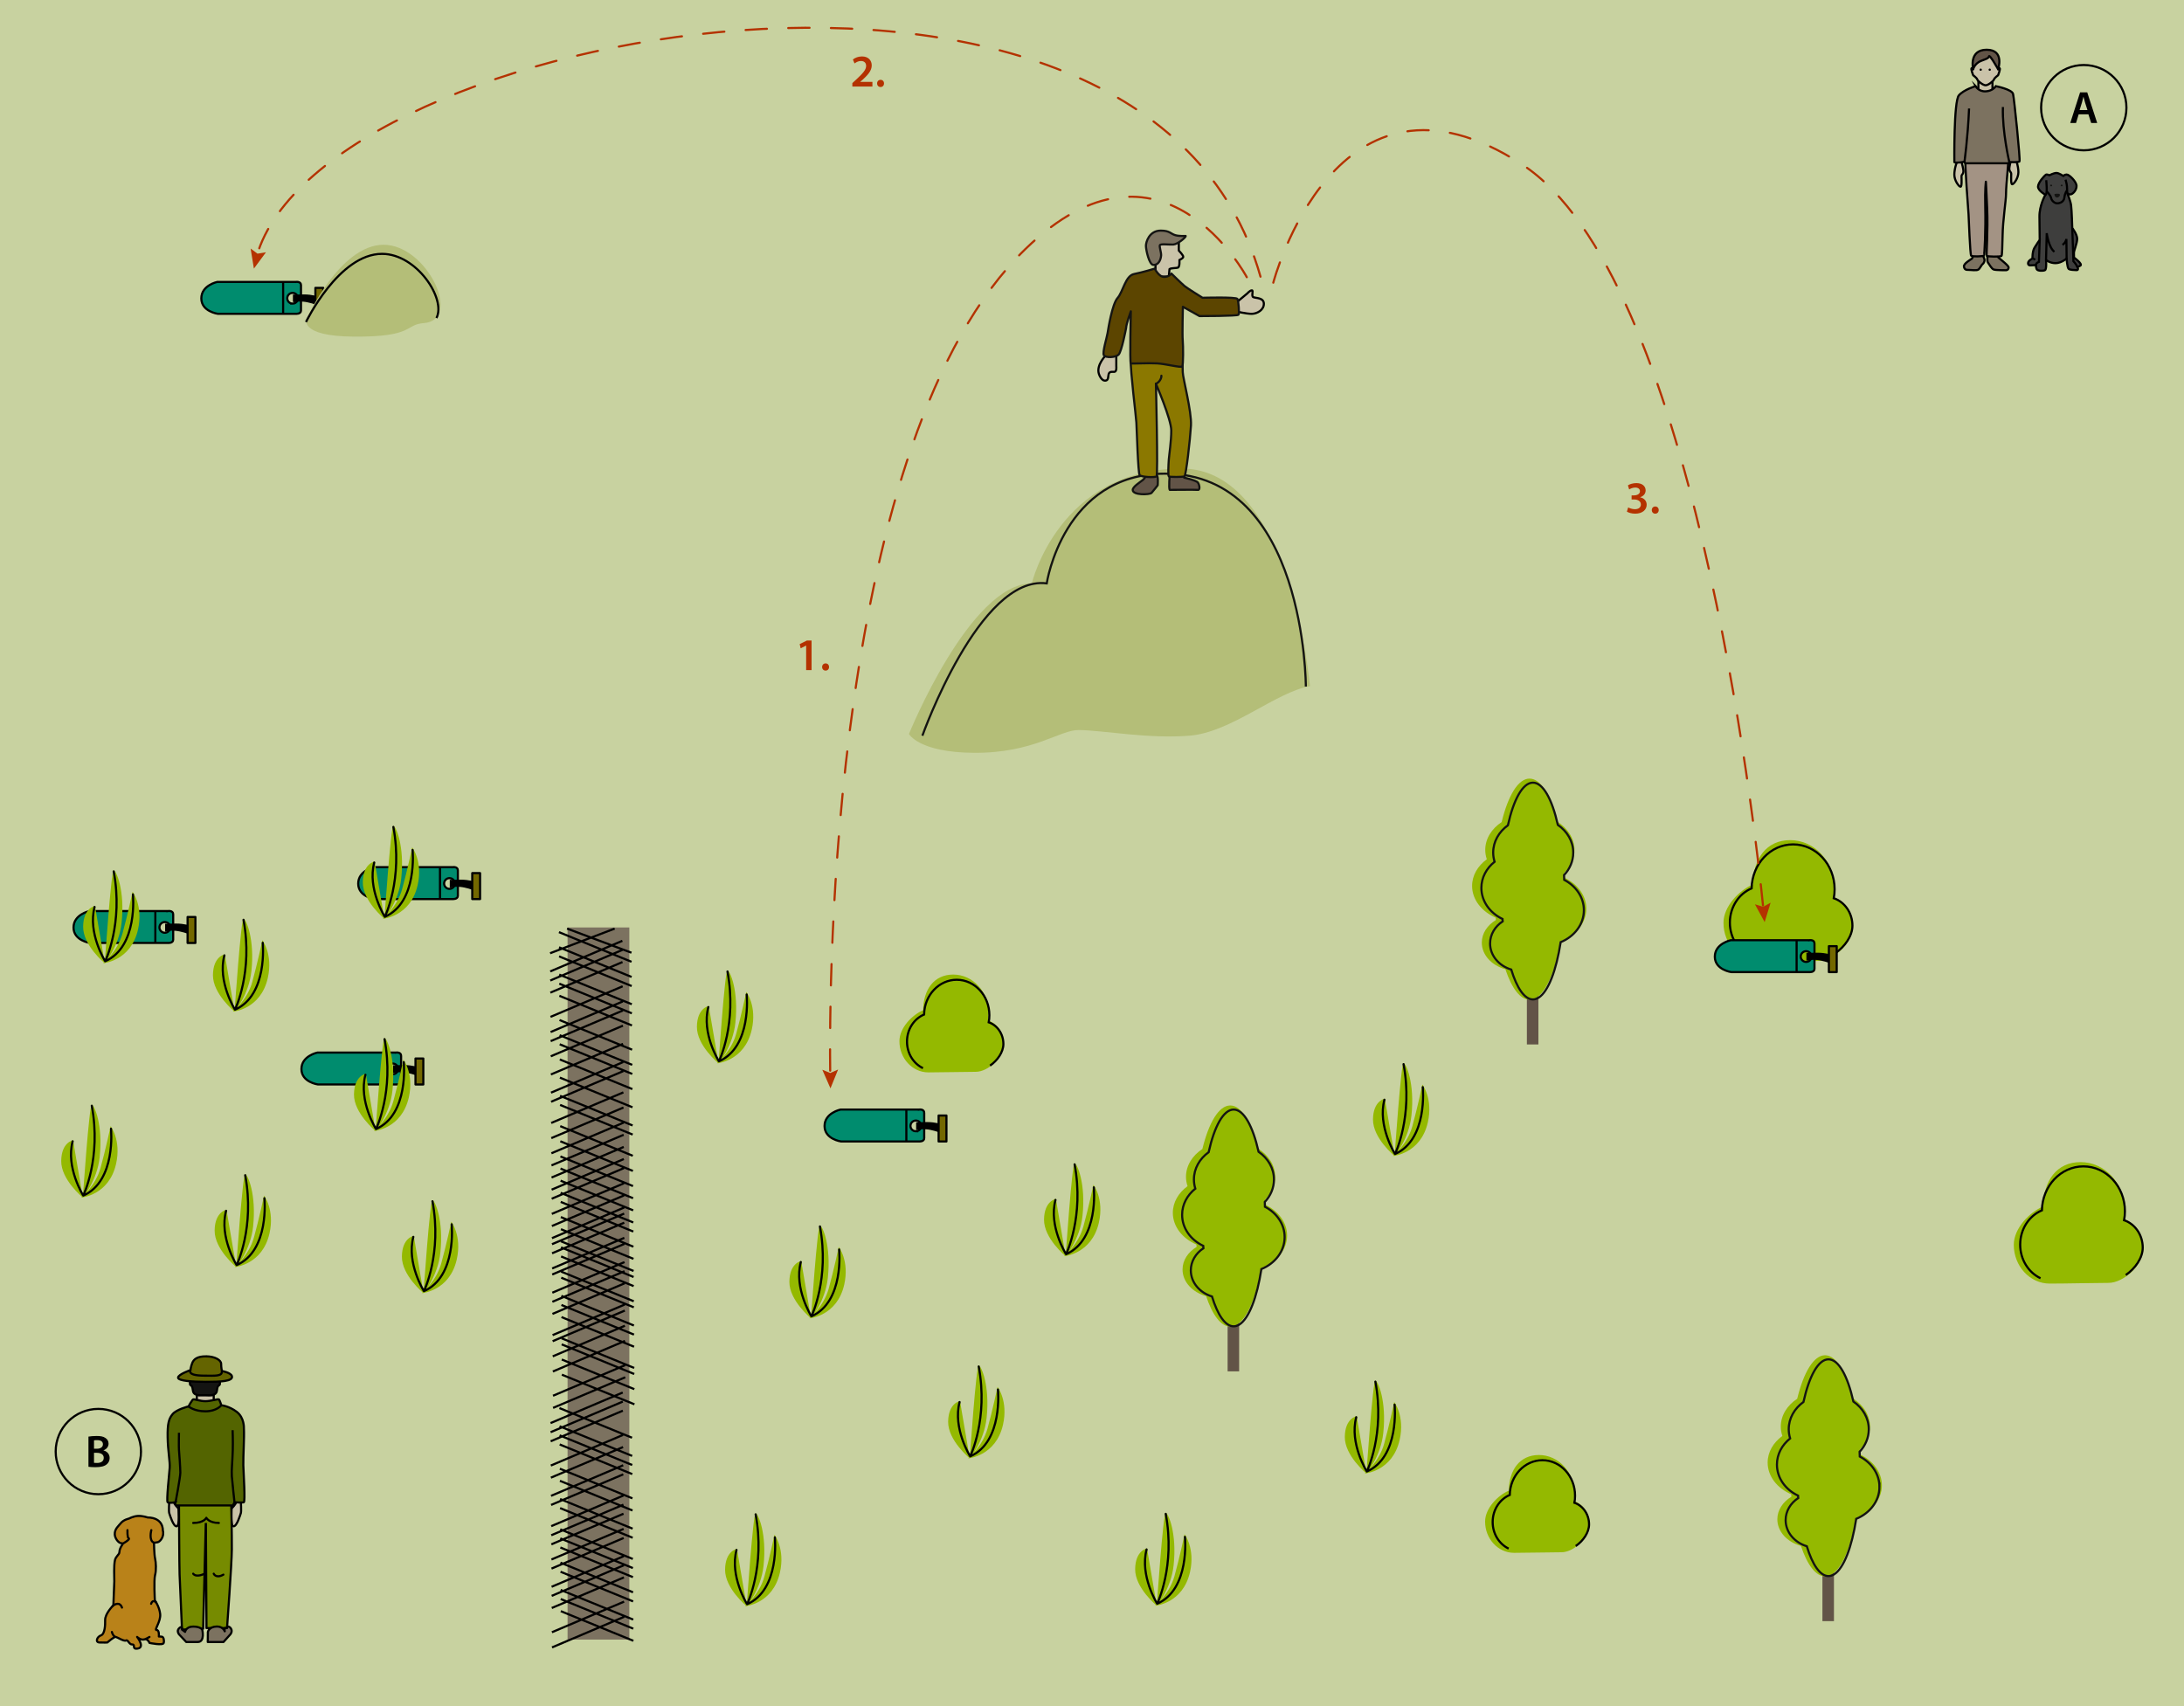 <svg xmlns="http://www.w3.org/2000/svg" width="1024" height="800" viewBox="0 0 1024 800">
  <path fill="#C8D2A0" d="M0 0h1024v800H0z"/>
  <path fill="#B4BE78" d="M426.182 344.155s4.553 8.645 30.33 8.84c28.21.21 40.412-10.837 49.39-10.69 11.817.196 32.076 4.192 51.697 2.673s40.61-20.477 56.61-23.246c0 0-9.16-102.015-60.037-102.015-57.67 0-70.402 53.83-70.402 53.83-29 0-57.588 70.608-57.588 70.608z"/>
  <path fill="none" stroke="#141412" stroke-miterlimit="10" d="M612.265 321.926s0-99.825-65.996-99.825c-47.783 0-55.5 51.447-55.5 51.447-31.498-4.05-58.297 71.432-58.297 71.432"/>
  <path fill="#7C7260" d="M266.115 434.885h28.965V768.81h-28.965z"/>
  <g fill="none" stroke="#000" stroke-miterlimit="10">
    <path d="M258.267 687.197l33.835-14.35M258.453 715.62l33.836-14.35M258.64 744.047l33.835-14.353M258.827 772.47l33.835-14.352M258.78 765.363l33.835-14.35M258.705 753.994l33.836-14.352M258.668 748.31l33.836-14.352M258.584 735.52l33.835-14.352M258.557 731.256l33.834-14.352M258.51 724.148l33.835-14.35M258.482 719.885l33.834-14.352M258.39 705.674l33.834-14.35M258.36 701.41l33.835-14.35M258.303 692.883l33.836-14.352M258.19 675.828l33.837-14.352M258.164 671.563L292 657.213M258.135 667.3l33.837-14.35M296.332 674.155l-34.02-13.905M296.52 702.58l-34.02-13.905M296.707 731.004l-34.02-13.905M296.895 759.428l-34.022-13.907M296.96 769.376l-34.022-13.905M296.923 763.69L262.9 749.787M296.84 750.9l-34.022-13.906M296.81 746.636l-34.02-13.905M296.763 739.53l-34.02-13.904M296.735 735.268l-34.022-13.906M296.64 721.054l-34.02-13.905M296.613 716.79l-34.02-13.903M296.557 708.264l-34.02-13.905M296.445 691.21l-34.02-13.904M296.418 686.947l-34.022-13.906M296.39 682.683l-34.02-13.906"/>
  </g>
  <g fill="none" stroke="#000" stroke-miterlimit="10">
    <path d="M257.977 455.506l33.835-14.352M258.164 483.93L292 469.58M258.35 512.354l33.836-14.352M258.537 540.778l33.836-14.353M258.725 569.2l33.835-14.35M258.91 597.625l33.836-14.352M259.098 626.05l33.835-14.352M259.283 654.474l33.836-14.35M259.322 660.16l33.835-14.352M259.21 643.104l33.835-14.352M259.163 636l33.835-14.354M259.116 628.892l33.835-14.352M259.033 616.102l33.834-14.352M258.994 610.416l33.836-14.35M258.967 606.152l33.836-14.35M258.893 594.783l33.834-14.352M258.846 587.678l33.836-14.353M258.816 583.412l33.836-14.35M258.8 580.57l33.834-14.35M258.762 574.886l33.835-14.35M258.678 562.095l33.834-14.352M258.648 557.833l33.836-14.353M258.613 552.147l33.834-14.35M258.574 546.462l33.835-14.353M258.49 533.673l33.835-14.353M258.443 526.565l33.836-14.35M258.38 516.617l33.833-14.352M258.295 503.827l33.834-14.352M258.238 495.3l33.834-14.354M258.19 488.192l33.836-14.35M258.116 476.823l33.836-14.35M258.042 465.453l33.835-14.352M258.004 459.77l33.836-14.353M257.92 446.98l30.272-11.556M296.232 470.888L262.21 456.98M296.418 499.312l-34.022-13.906M296.604 527.735l-34.02-13.906M296.79 556.16l-34.02-13.906M296.978 584.585l-34.02-13.907M297.164 613.007l-34.02-13.904M297.35 641.433l-34.02-13.908M297.463 658.486l-34.02-13.905M297.418 651.38l-34.022-13.904M297.37 644.275l-34.02-13.906M297.286 631.483l-34.02-13.906M297.25 625.8l-34.022-13.908M297.22 621.534L263.2 607.63M297.145 610.166l-34.02-13.906M297.1 603.06l-34.02-13.907M297.07 598.795l-34.02-13.904M297.052 595.953l-34.02-13.907M297.015 590.27l-34.02-13.908M296.93 577.477l-34.02-13.905M296.903 573.215l-34.02-13.907M296.865 567.53l-34.02-13.907M296.828 561.844l-34.02-13.906M296.744 549.054l-34.02-13.906M296.697 541.948l-34.02-13.907M296.633 532l-34.022-13.906M296.547 519.21l-34.02-13.906M296.492 510.683l-34.02-13.908M296.445 503.576l-34.02-13.906M296.37 492.206L262.35 478.3M296.295 480.835l-34.02-13.904M296.26 475.15l-34.022-13.904M296.175 462.36l-34.02-13.906M296.146 458.096l-34.02-13.906M296.1 450.99l-34.022-13.905M296.072 446.728l-30.187-11.304"/>
  </g>
  <path fill="#94B900" d="M463.208 478.46c.217-1.158.332-2.355.332-3.58 0-9.89-7.425-17.906-16.586-17.906-9.05 0-13.974 7.02-14.153 16.745-5.073 2.124-11.094 8.235-11.094 14.464 0 8.096 6.08 14.66 13.578 14.66 6.03 0 17.323-.267 22.194-.267 5.868 0 13.18-6.838 13.18-13.172 0-5.14-3.134-9.49-7.45-10.946z"/>
  <path fill="none" stroke="#000" stroke-miterlimit="10" d="M464.204 499.66c3.444-2.354 6.25-6.34 6.25-10.13 0-4.772-2.894-8.813-6.88-10.165.202-1.074.308-2.185.308-3.322 0-9.184-6.856-16.628-15.314-16.628-8.356 0-15.136 7.27-15.3 16.296-4.685 1.974-8.01 6.9-8.01 12.686 0 5.567 3.078 10.355 7.49 12.464"/>
  <path fill="#94B900" d="M737.812 703.74c.217-1.157.332-2.354.332-3.578 0-9.89-7.425-17.907-16.586-17.907-9.05 0-13.974 7.02-14.153 16.745-5.073 2.125-11.094 8.236-11.094 14.465 0 8.096 6.08 14.66 13.578 14.66 6.03 0 17.323-.267 22.194-.267 5.867 0 13.18-6.838 13.18-13.172 0-5.14-3.134-9.49-7.45-10.946z"/>
  <path fill="none" stroke="#000" stroke-miterlimit="10" d="M738.808 724.94c3.444-2.353 6.25-6.34 6.25-10.13 0-4.77-2.894-8.812-6.88-10.164.202-1.074.308-2.185.308-3.322 0-9.184-6.856-16.628-15.314-16.628-8.356 0-15.136 7.27-15.3 16.296-4.686 1.973-8.012 6.9-8.012 12.685 0 5.567 3.078 10.355 7.49 12.464"/>
  <path fill="#94B900" d="M859.556 420.62c.27-1.44.412-2.923.412-4.444 0-12.28-9.21-22.238-20.573-22.238-11.224 0-17.332 8.72-17.554 20.794-6.292 2.64-13.76 10.23-13.76 17.963 0 10.053 7.54 18.203 16.84 18.203 7.48 0 21.487-.33 27.528-.33 7.277 0 16.347-8.49 16.347-16.355 0-6.383-3.886-11.785-9.24-13.594z"/>
  <path fill="none" stroke="#000" stroke-miterlimit="10" d="M860.592 446.87c4.378-2.98 7.944-8.022 7.944-12.82 0-6.04-3.678-11.15-8.744-12.864.255-1.357.39-2.764.39-4.203 0-11.623-8.716-21.044-19.468-21.044-10.622 0-19.24 9.198-19.45 20.624-5.955 2.496-10.185 8.732-10.185 16.053 0 7.047 3.913 13.105 9.52 15.773"/>
  <g>
    <path fill="#94B900" d="M995.67 571.597c.27-1.438.413-2.922.413-4.443 0-12.28-9.21-22.237-20.573-22.237-11.224 0-17.332 8.72-17.554 20.794-6.293 2.64-13.762 10.23-13.762 17.964 0 10.053 7.54 18.203 16.842 18.203 7.48 0 21.486-.33 27.527-.33 7.277 0 16.347-8.49 16.347-16.355 0-6.384-3.886-11.787-9.24-13.595z"/>
    <path fill="none" stroke="#000" stroke-miterlimit="10" d="M996.707 597.85c4.378-2.98 7.944-8.024 7.944-12.82 0-6.042-3.677-11.153-8.743-12.866.255-1.357.39-2.764.39-4.203 0-11.622-8.716-21.043-19.468-21.043-10.623 0-19.242 9.198-19.45 20.624-5.956 2.497-10.186 8.733-10.186 16.054 0 7.047 3.914 13.105 9.522 15.773"/>
  </g>
  <g stroke="#000" stroke-miterlimit="10">
    <path fill="#008C6E" d="M212.226 406.61h-36.79s-7.49 1.54-7.49 7.725c0 6.2 7.744 7.234 7.744 7.234h36.536s2.448.2 2.448-1.558v-11.86c0-1.93-2.448-1.54-2.448-1.54zm-1.48 10.183c-1.387 0-2.518-1.13-2.518-2.517 0-1.385 1.13-2.514 2.517-2.514 1.384 0 2.514 1.13 2.514 2.514 0 1.388-1.13 2.517-2.515 2.517z"/>
    <path fill="none" d="M206.297 421.57v-14.96"/>
    <path d="M211.387 415.64v-2.59s2.66-.06 4.593-.073c3.85-.03 7.28 1.1 7.28 1.1l-1.44 2.717s-3.354-1.187-6.037-1.424c-2.676-.22-4.396.27-4.396.27z"/>
    <path fill="#736800" d="M221.422 409.4h3.674v12.175h-3.674z" stroke-linejoin="round"/>
    <path fill="#008C6E" d="M185.612 493.55h-36.79s-7.49 1.54-7.49 7.724c0 6.2 7.744 7.234 7.744 7.234h36.536s2.448.2 2.448-1.557v-11.86c0-1.93-2.448-1.54-2.448-1.54zm-1.48 10.18c-1.387 0-2.518-1.128-2.518-2.516 0-1.385 1.13-2.514 2.517-2.514 1.385 0 2.515 1.13 2.515 2.514 0 1.39-1.13 2.517-2.514 2.517z"/>
    <path fill="none" d="M179.683 508.508V493.55"/>
    <path d="M184.773 502.578v-2.59s2.66-.06 4.593-.073c3.85-.03 7.28 1.1 7.28 1.1l-1.44 2.717s-3.354-1.187-6.037-1.424c-2.677-.22-4.397.27-4.397.27z"/>
    <path fill="#736800" d="M194.808 496.338h3.674v12.176h-3.674z" stroke-linejoin="round"/>
    <g>
      <path fill="#008C6E" d="M78.755 427.193h-36.79s-7.49 1.54-7.49 7.724c0 6.2 7.744 7.234 7.744 7.234h36.535s2.448.2 2.448-1.556v-11.86c0-1.93-2.448-1.54-2.448-1.54zm-1.48 10.182c-1.387 0-2.518-1.13-2.518-2.517 0-1.385 1.13-2.514 2.517-2.514 1.384 0 2.514 1.13 2.514 2.514 0 1.388-1.13 2.517-2.514 2.517z"/>
      <path fill="none" d="M72.827 442.15v-14.957"/>
      <path d="M77.917 436.222v-2.59s2.66-.06 4.593-.073c3.85-.03 7.28 1.1 7.28 1.1l-1.44 2.716s-3.354-1.187-6.037-1.424c-2.676-.22-4.396.27-4.396.27z"/>
      <path fill="#736800" d="M87.952 429.98h3.674v12.177h-3.674z" stroke-linejoin="round"/>
    </g>
    <g>
      <path fill="#008C6E" d="M848.3 440.863h-36.792s-7.488 1.54-7.488 7.724c0 6.2 7.743 7.234 7.743 7.234H848.3s2.446.2 2.446-1.556v-11.86c0-1.93-2.447-1.54-2.447-1.54zm-1.483 10.182c-1.386 0-2.517-1.13-2.517-2.517 0-1.385 1.13-2.514 2.517-2.514 1.384 0 2.515 1.13 2.515 2.514 0 1.388-1.13 2.517-2.515 2.517z"/>
      <path fill="none" d="M842.37 455.82v-14.957"/>
      <path d="M847.46 449.892v-2.59s2.66-.06 4.593-.073c3.85-.03 7.28 1.1 7.28 1.1l-1.442 2.716s-3.352-1.187-6.034-1.424c-2.676-.22-4.396.27-4.396.27z"/>
      <path fill="#736800" d="M857.494 443.65h3.674v12.177h-3.674z" stroke-linejoin="round"/>
    </g>
    <g>
      <path fill="#008C6E" d="M138.677 132.19h-36.79s-7.49 1.54-7.49 7.723c0 6.2 7.744 7.234 7.744 7.234h36.537s2.447.2 2.447-1.557v-11.86c0-1.93-2.447-1.54-2.447-1.54zm-1.48 10.18c-1.387 0-2.518-1.128-2.518-2.516 0-1.385 1.13-2.514 2.516-2.514 1.384 0 2.515 1.13 2.515 2.514 0 1.388-1.13 2.517-2.514 2.517z"/>
      <path fill="none" d="M132.748 147.147V132.19"/>
      <path d="M137.838 141.217v-2.59s2.66-.06 4.593-.073c3.85-.03 7.28 1.1 7.28 1.1l-1.44 2.717s-3.354-1.186-6.036-1.423c-2.676-.22-4.396.27-4.396.27z"/>
      <path fill="#736800" d="M147.873 134.977h3.674v12.176h-3.674z" stroke-linejoin="round"/>
    </g>
    <g>
      <path fill="#008C6E" d="M430.883 520.277h-36.79s-7.49 1.54-7.49 7.724c0 6.202 7.744 7.235 7.744 7.235h36.536s2.447.2 2.447-1.557v-11.86c0-1.93-2.447-1.54-2.447-1.54zm-1.48 10.182c-1.387 0-2.518-1.13-2.518-2.518 0-1.385 1.13-2.514 2.517-2.514 1.384 0 2.515 1.13 2.515 2.514 0 1.388-1.13 2.517-2.515 2.517z"/>
      <path fill="none" d="M424.954 535.235v-14.958"/>
      <path d="M430.044 529.306v-2.59s2.66-.06 4.593-.073c3.85-.03 7.28 1.1 7.28 1.1l-1.442 2.717s-3.353-1.187-6.035-1.424c-2.676-.22-4.396.27-4.396.27z"/>
      <path fill="#736800" d="M440.08 523.065h3.673v12.176h-3.674z" stroke-linejoin="round"/>
    </g>
  </g>
  <g>
    <g stroke="#000" stroke-miterlimit="10" stroke-linecap="round" stroke-linejoin="round">
      <g fill="#B98219">
        <path d="M55.97 727.857c-.047 1.186-1.656 1.807-2.08 3.742-.574 2.643-.293 7.825-.293 9.92l-.442 11.208s-3.94 3.852-3.854 6.952c.058 2.106-.085 6.53-1.958 7.153-1.87.627-2.807 3.223-.728 3.326 2.08.104 3.743 0 3.743 0s3.118-2.805 3.95-2.598c.83.206 3.845 2.185 4.78 1.66.936-.518 1.455 1.98 2.91 1.874 1.457-.104.104 1.976 1.77 1.976 4.884 0 .52-5.51.52-5.51s1.662 1.66 3.323 1.143c1.663-.517 2.495 1.665 2.495 1.665s6.34 1.35 6.656 0c.308-1.352-.106-2.81-.833-2.91-.727-.104-1.453-.104-1.453-.104s.308-3.118-1.042-3.015 2.08-4.052 1.663-7.59c-.418-3.53-2.495-6.34-2.495-6.34s-.518-9.562.104-11.85c.623-2.286.414-6.026 0-7.793-.416-1.77-.513-7.38-.513-7.38s.717-.036 1.756-.242c1.037-.207 3.226-2.564 2.395-5.578 0 0 .42-5.928-7.17-6.032 0 0-2.294-.813-4.478-.708-2.182.104-4.255 1.248-4.255 1.248s-2.573.48-3.976 2.332c-.795 1.048-2.764 2.477-2.657 5.064.07 1.807 1.68 4.128 3.2 4.16 1.524.03-.93 1.42-1.033 4.227zM52.46 765.243s.428 1.843 1.666 2.317M70.09 767.56s-2.148 1.356-3.04 1.245"/>
        <path d="M57.2 753.807s-.507-1.77-1.96-1.77c-1.452 0-2.457 1.08-2.457 1.08M70.85 752.035s.66-2.42 2.416-.575"/>
      </g>
      <path fill="none" d="M59.757 717.49s-.11 3.512.515 3.75c1.172.447-2.772 2.632-2.772 2.632M70.952 717.49s-1.33 4.87 1.24 5.898"/>
    </g>
    <g stroke="#000" stroke-miterlimit="10">
      <path fill="#CAC3A9" d="M79.347 704.146s-.292 4.47 0 5.365 1.966 6.482 3.506 6.163c1.54-.318.797-8.394.797-8.394s-2.158-2.072-2.062-2.976-2.24-.158-2.24-.158zM112.922 704.146s.292 4.47 0 5.365-1.966 6.482-3.507 6.163c-1.54-.318-.797-8.394-.797-8.394s2.158-2.072 2.062-2.976c-.096-.902 2.242-.158 2.242-.158z" stroke-linecap="round" stroke-linejoin="round"/>
      <g fill="#768B00" stroke-linecap="round" stroke-linejoin="round">
        <path d="M83.916 705.05s.143 30.74.284 33.292c.142 2.55 1.134 25.782 1.134 25.782l9.916-.425 1.275-51.426.283 51.142h9.633s2.212-29.888 2.26-36.904c.05-7.016-.274-21.18-.274-21.18H96.172c-2.198 0-12.256-.283-12.256-.283z"/>
        <path d="M90.575 714.116c5.1 0 6.16-2.41 6.16-2.41s1.206 2.41 5.88 2.41M90.575 737.916c1.56 1.983 5.314 0 5.314 0M100.208 737.916s1.013 2.425 4.532.44"/>
      </g>
      <g fill="#7C7260" stroke-linecap="round" stroke-linejoin="round">
        <path d="M90.575 762.707c3.382 0 4.25 1.417 4.25 1.417s1.417 5.808-2.125 5.808h-5.384l-3.4-3.61s-1.23-1.536 0-2.765 1.382-.28 1.382-.28l.036.848 1.45 1.062s.41-2.48 3.79-2.48zM97.41 769.932h7.385l3.24-3.61s1.062-1.24.318-2.57c-.743-1.327-1.86-1.044-1.86-1.044l-.052.71h-1.06s-.16.76 0 1.504c.158.744-.32-2.353-3.88-2.238-3.56.113-4.037 2.558-4.037 2.558l-.053 4.69z"/>
      </g>
      <path fill="#CAC3A9" d="M92.275 654.19h7.934v3.897h-7.935z" stroke-linecap="round" stroke-linejoin="round"/>
      <path fill="#536400" d="M90.575 656.174c-.496.213-2.196 3.294-2.196 3.294s-5.596 1.382-7.44 3.612c-1.774 2.15-2.442 4.356-2.337 10.838.106 6.48 1.17 11.475.957 14.344-.213 2.87-1.604 15.584-.96 16.15.64.566 3.722 0 3.722 0s-.53 1.487.53 1.487h26.352l.743-1.488s3.578.283 4.356 0c.78-.283-.106-13.28-.212-17.32-.105-4.036.52-13.174.26-17.424 0 0 .272-4.888-3.34-7.65-3.613-2.762-7.226-3.08-7.226-3.08s-.78-2.48-1.17-2.764c-.387-.283-3.826.85-6.305.85-2.477 0-5.238-1.062-5.735-.85z"/>
      <path fill="none" d="M109.062 670.624s.205 5.063.072 9.562c-.166 5.606-.642 9.22-.43 12.055.213 2.834 1.242 12.172 1.242 12.172M88.378 659.468s2.62 2.303 7.932 2.303c5.314 0 7.475-2.833 7.475-2.833M83.916 671.828s-.14 6.658 0 8.076c.143 1.416.635 8.488.635 10.613s-2.228 13.895-2.228 13.895"/>
      <path fill="#141412" d="M103.318 646.328l-.205 1.77c-.07.78.205 1.134-.497 1.56-.43.26-.646.398-.92 2.478-.354 2.69-4.18 2.055-5.614 2.055l-2.746.036c-1.36-.11-2.67-.568-2.87-2.09-.272-2.08-.49-2.22-.92-2.48-.7-.424-.425-.778-.496-1.557l-.204-1.772h14.472z" stroke-linecap="round" stroke-linejoin="round"/>
      <g>
        <path fill="#646400" d="M96.596 635.986c4.107 0 7.082 1.77 7.082 3.47 0 1.7.355 3.4.355 3.4s4.097.74 4.675 2.34c.92 2.548-5.548 2.76-12.136 2.76-6.587 0-13.082-.494-13.082-1.98 0-1.49 5.81-3.544 5.81-3.544s.142-1.558.85-3.328c.71-1.772 2.338-3.118 6.446-3.118z"/>
        <path fill="none" d="M89.146 642.488c-.484 1.998 2.42 2.565 6.953 2.565 4.534 0 8.263.417 7.934-2.196"/>
      </g>
    </g>
    <path fill="#C8D2A0" stroke="#000" stroke-miterlimit="10" d="M66.106 680.636c0 11.04-8.96 20-20 20s-20-8.96-20-20 8.96-20 20-20 20 8.96 20 20z" stroke-linecap="round"/>
    <path d="M41.476 673.638c.832-.17 2.347-.3 3.818-.3 1.94 0 3.136.235 4.117.918.897.533 1.494 1.473 1.494 2.688 0 1.322-.832 2.538-2.39 3.114v.043c1.515.385 2.9 1.58 2.9 3.563 0 1.28-.554 2.283-1.386 2.966-1.023.895-2.71 1.343-5.333 1.343-1.45 0-2.56-.106-3.22-.192V673.64zm2.602 5.674h1.344c1.813 0 2.837-.853 2.837-2.07 0-1.343-1.024-1.96-2.69-1.96-.767 0-1.215.042-1.492.105v3.925zm0 6.613c.34.043.79.063 1.387.063 1.685 0 3.178-.64 3.178-2.41 0-1.664-1.45-2.347-3.264-2.347h-1.302v4.695z"/>
  </g>
  <g>
    <path fill="#C8D2A0" stroke="#000" stroke-miterlimit="10" d="M997.008 50.485c0 11.04-8.96 20-20 20s-20-8.96-20-20 8.96-20 20-20 20 8.96 20 20z" stroke-linecap="round"/>
    <path d="M974.617 53.6l-1.237 4.073h-2.71l4.608-14.378h3.35l4.67 14.378h-2.814l-1.302-4.074h-4.565zm4.117-1.986l-1.13-3.54c-.278-.875-.513-1.856-.727-2.69h-.042c-.214.833-.427 1.836-.683 2.69l-1.11 3.54h3.692z"/>
    <path fill="#CAC3A9" stroke="#000" stroke-miterlimit="10" d="M927.604 37.433h6.595v6.563h-6.596z" stroke-linecap="round" stroke-linejoin="round"/>
    <path fill="#7C7260" stroke="#000" stroke-miterlimit="10" d="M924.928 118.363s.256 2.445-.38 2.92c-.637.48-3.938 2.318-3.714 3.717.223 1.396.96 1.586 2.064 1.555 1.107-.03 3.87.445 4.697-.158.826-.604 1.43-2.16 1.905-2.477.475-.318.984-1.207.984-1.97s-1.748-4.284-1.748-4.284l-3.808.697zM934.753 126.364c.952.38 5.874.34 5.874.34s1.142-.118 1.142-1.293-5.432-4.76-5.586-5.65c-.162-.89-.097-1.428-.097-1.428h-4.033s-.603 3.842 0 4.73c.604.89 1.745 2.92 2.7 3.302z" stroke-linecap="round" stroke-linejoin="round"/>
    <path fill="#CAC3A9" stroke="#000" stroke-miterlimit="10" d="M918.605 74.64c.95-.062 1.535 2.952 1.844 4.477.536 2.667-.765 2.444-.765 3.555 0 1.11.254 4.923-.477 4.89-.73-.032-2.857-2.794-2.89-5.62s1.336-7.24 2.287-7.302zM944.07 73.48c-.954-.063-1.533 2.952-1.844 4.477-.54 2.667.762 2.445.762 3.557 0 1.11-.252 4.92.48 4.888.726-.03 2.853-2.792 2.888-5.618.03-2.827-1.335-7.24-2.286-7.304z" stroke-linecap="round" stroke-linejoin="round"/>
    <path fill="#A39384" stroke="#000" stroke-miterlimit="10" d="M921.525 73.79c-.395 3.08 1.34 24.673 1.453 26.693.11 2.02.725 18.838 1.23 19.402s5.53.342 5.992 0c.256-.19.87-12.232.61-22.89-.208-8.513.3-11.785.3-11.785s.24 3.822.606 12.486c.448 10.61-.462 22.118-.226 22.3.44.33 6.403.516 6.955 0 .234-.217.428-4.43.504-9.643.107-7.13 1.58-16.13 1.6-19.34.04-5.555 1.403-15.57 1.05-17.336-.35-1.765-11.685-.337-13.423-.337-1.738 0-6.257-2.63-6.652.45z" stroke-linecap="round" stroke-linejoin="round"/>
    <path fill="#7C7260" stroke="#000" stroke-miterlimit="10" d="M926.3 40.403s1.323 2.59 4.706 2.433c3.383-.158 4.76-2.433 4.76-2.433s7.56 1.48 8.09 3.647c.527 2.17 3.488 31.196 3.014 31.673-.477.476-4.772.265-4.772.265v.58h-20.631l-.405-.687s-4.354.74-4.74.16c0 0-.325-28.605 2.128-31.354 2.455-2.75 7.85-4.283 7.85-4.283z"/>
    <path fill="none" stroke="#000" stroke-miterlimit="10" d="M939.096 50.184c-.37 11.634 3 25.804 3 25.804M923.23 50.87c-.633 14.226-2.17 25.012-2.17 25.012"/>
    <path fill="#CAC3A9" stroke="#000" stroke-miterlimit="10" d="M925.135 31.52v.952s-.32-.793-.738-.477c-.424.317.738 3.278.738 3.278s1.746 1.27 1.957 2.012c.213.74 2.695 2.694 3.86 2.694h.08c1.163 0 3.65-1.957 3.86-2.695.208-.742 1.953-2.012 1.953-2.012s1.168-2.96.744-3.278c-.425-.316-.745.477-.745.477v-.95s-.436-6.858-4.857-6.497c-4.42.363-6.853 6.496-6.853 6.496z" stroke-linecap="round" stroke-linejoin="round"/>
    <circle cx="928.689" cy="32.68" r=".529"/>
    <circle cx="932.913" cy="32.68" r=".528"/>
    <path fill="#625447" stroke="#000" stroke-miterlimit="10" d="M925.135 32.472s.48-1.932 2.48-3.28c1.577-1.067 4.765-1.54 4.913-2.685.19-1.485 4.318 5.965 4.318 5.965s3.21-9.144-5.38-9.142c-8.522.004-6.33 9.142-6.33 9.142z" stroke-linecap="round" stroke-linejoin="round"/>
    <g>
      <path fill="#3E3E3D" stroke="#000" stroke-miterlimit="10" d="M960.887 82.192s1.94-1.03 3.21-1.09 3.333 1.453 3.333 1.453.363-.668 1.516-.728c1.15-.06 4.544 3.212 4.665 5.27.123 2.062-1.877 4.122-2.968 4.062s-1.394-.667-1.394-.667 1.516 3.574 1.817 5.816c.304 2.24.546 10.603.546 10.603s2.304 2.97 2.304 5.09c0 2.12-1.575 5.514-1.516 6.666.062 1.15 0 2.06 0 2.06s4.06 2.97 3.09 3.756-1.574.484-1.574.484 1.03 1.758-.304 1.697-3.028-.06-3.696-.606c-.666-.544-.97-4.846-.97-4.846s-2.362 2.12-5.09 2.182-4.544-1.516-4.544-1.516.363 4.306-.484 4.79c-.848.48-3.454.42-3.878-.427-.425-.85-.363-1.94-.363-1.94l-2.667.122s-1.09.12-1.03-1.09 2.062-2.108 2.062-2.108-.12-3.224.908-4.98c1.03-1.76 2.484-3.758 2.484-3.758s-.107-9.696-.122-10.908c-.06-5.332 2.788-10.24 2.788-10.24s-3.515-1.94-3.453-3.878c.06-1.938 3.09-5.15 3.635-5.514.544-.364 1.697.242 1.697.242z" stroke-linecap="round" stroke-linejoin="round"/>
      <path fill="none" stroke="#000" stroke-miterlimit="10" d="M959.393 84.494s.768 6.848-.385 6.848M968.46 84.252s.606 2 .667 3.212.12 3.03.12 3.03"/>
      <ellipse cx="961.704" cy="86.964" fill="#141412" rx=".454" ry=".409"/>
      <ellipse cx="966.643" cy="86.964" fill="#141412" rx=".454" ry=".409"/>
      <path fill="#141412" d="M964.46 92.615c1.03 0 1.698-1.213 1.213-1.576-.483-.364-2.276-.183-2.41 0-.135.18.17 1.575 1.198 1.575z"/>
      <path fill="none" stroke="#000" stroke-miterlimit="10" d="M959.643 89.706s1.82 1.9 2.062 3.173c.242 1.27 1.63 2.462 2.828 2.462 1.2 0 3.14-.606 3.383-2.727.24-2.12 1.148-3.25 1.148-3.25M954.16 121.88s-.598-.755-1.21-.652M971.61 106.914l.546 15.572s1.075 1.068 1.758 2.484M963.232 118.063c-2.71-2-3.59-8.726-3.59-8.726l-.332 12.543M956.342 112.49l-.363 10.3s-1.465.52-1.395 1.515M967.006 114.79c1.516-.847 1.848-2.726 1.848-2.726l.118 9.485"/>
    </g>
  </g>
  <g>
    <g stroke-miterlimit="10">
      <path fill="#625447" stroke="#141412" d="M548.478 229.708c-.63-.63 0-7.527 0-7.527l6.167-.04.56 1.82s5.678 1.264 6.448 2.314c.77 1.05 1.12 3.573 0 3.434s-13.175 0-13.175 0zM542.802 227.536s.35-4.203-.42-4.553c-.772-.35-4.556-.843-4.556-.843s-.77 1.962-2.103 3.013c-1.332 1.053-4.602 3.082-4.626 4.562-.043 2.588 7.99 2.306 8.83 1.395.843-.91 2.875-3.574 2.875-3.574z" stroke-linecap="round" stroke-linejoin="round"/>
      <path fill="#8B7800" stroke="#141412" d="M554.362 169.105s-24.186-7.68-24.25-.962c-.066 6.717 2.5 26.56 2.694 30.025.193 3.464.77 23.742 1.54 24.634.77.893 7.082 1.215 7.892.578.808-.64-.268-43.45-.268-43.45s7.195 16.66 7.195 21.894c0 5.236-.963 11.163-1.154 13.665-.192 2.5-.4 7.514 0 7.89.4.376 6.534.34 7.314 0 .778-.34 2.693-17.32 3.08-23.865.383-6.544-3.85-22.326-3.85-25.02 0-2.695-.192-5.39-.192-5.39z" stroke-linejoin="round"/>
      <path fill="none" stroke="#141412" d="M544.536 176.172c.1 1.432-1.223 3.28-2.565 3.757" stroke-linecap="round"/>
      <path fill="#CAC3A9" stroke="#000" d="M523.39 165.726v6.027s.28 2.453-.84 2.593c-1.122.14-2.665-.56-2.874 1.823-.134 1.506-.352 2.382-1.753 2.312-1.4-.07-2.942-2.733-2.942-4.695 0-4.485 4.905-8.55 4.905-8.55l3.504.49zM592.575 142.384c.058 2.943-3.105 4.7-5.558 4.77-2.453.07-8.056-1.26-8.056-1.26v-3.435l5.817-4.836s1.262-1.472 2.173-1.472-.35 2.593.63 3.154c.983.562 4.938.136 4.995 3.078zM552.705 113.147v4.373s2.305 2.305 2.066 3.02c-.237.716-1.787 1.352-1.787 1.352s.278 3.34-.755 3.618c-1.034.277-3.14.12-3.896.675l-.318 3.538h-6.24v-6.002s-1.234-4.29-1.192-6.638c.04-2.345 1.032-7.592 4.69-7.592 3.657 0 7.433 3.657 7.433 3.657z" stroke-linecap="round" stroke-linejoin="round"/>
      <path fill="#7C7260" stroke="#141412" d="M555.926 110.643c.237.517-3.697 3.896-5.805 4.016-2.105.118-5.882-.44-6.28.277-.396.715.698 3.47.56 4.93-.24 2.463-1.513 4.45-3.58 4.37-2.066-.078-3.497-7.034-3.537-8.902-.04-1.868 1.59-7.196 6.916-7.196 4.332 0 4.615 1.5 6.877 2.145 1.945.557 4.85.358 4.85.358z" stroke-linecap="round" stroke-linejoin="round"/>
      <path fill="#5C4500" stroke="#141412" d="M554.296 171.82c-.56.715-7.633-1.193-11.767-1.432-4.136-.24-11.767.216-12.323-.01s0-24.397 0-24.397-2.15 5.85-2.23 7.876c0 0-2.063 10.968-3.494 12.398-1.432 1.43-6.123 1.59-6.916.317-.796-1.27 1.43-8.345 1.748-10.413.317-2.067 2.146-13.595 4.69-16.456 2.544-2.86 3.656-10.415 7.71-11.21 4.057-.795 9.702-2.544 9.702-2.544s1.907 3.896 4.37 3.896c2.467 0 3.42-1.59 3.42-1.59s4.85 4.77 6.2 5.883c1.353 1.113 8.428 5.486 8.428 5.486s15.9-.476 16.378.558c.477 1.033.954 6.757.477 7.394-.477.635-18.285.635-18.285.635l-7.79-4.373s-.318 13.04-.08 15.663c.236 2.624.317 11.607-.24 12.322z" stroke-linecap="round" stroke-linejoin="round"/>
    </g>
  </g>
  <g>
    <path fill="none" stroke="#B43200" stroke-miterlimit="10" d="M597 132.554S626.264 20.2 713.632 77.1c80.065 52.144 108.915 307.085 113.178 349.337" stroke-linecap="round" stroke-dasharray="10,10"/>
    <path fill="#B43200" d="M822.817 424.013l3.843 1.193 3.527-1.936-2.804 9.105"/>
    <path fill="none" stroke="#B43200" stroke-miterlimit="10" d="M591 129.724c-53.053-188.325-440.015-116.51-470.653-9.6" stroke-linecap="round" stroke-dasharray="10,10"/>
    <path fill="#B43200" d="M117.51 116.543l3.228 2.402 3.97-.656-5.668 7.657"/>
    <path fill="none" stroke="#B43200" stroke-miterlimit="10" d="M584.576 129.977s-39.91-75.303-103.83-13.17c-91.76 89.197-92.075 345.22-91.482 387.562" stroke-linecap="round" stroke-dasharray="10,10"/>
    <path fill="#B43200" d="M385.554 501.606l3.725 1.522 3.68-1.626-3.58 8.83"/>
    <g fill="#B43200">
      <path d="M399.635 40.567v-1.6l1.643-1.515c3.264-3.03 4.8-4.693 4.82-6.527 0-1.237-.66-2.325-2.474-2.325-1.216 0-2.26.618-2.965 1.15l-.77-1.854c1.003-.81 2.518-1.43 4.267-1.43 3.072 0 4.565 1.94 4.565 4.203 0 2.43-1.75 4.393-4.16 6.633l-1.216 1.045v.043h5.695v2.177h-9.405zM411.24 39.117c0-.98.684-1.686 1.622-1.686.96 0 1.62.684 1.62 1.687 0 .96-.64 1.685-1.62 1.685-.96 0-1.62-.725-1.62-1.685z"/>
    </g>
    <g fill="#B43200">
      <path d="M377.978 302.714h-.043l-2.538 1.28-.448-1.984 3.37-1.663h2.197v13.865h-2.54v-11.498zM385.466 312.762c0-.98.683-1.686 1.62-1.686.96 0 1.622.683 1.622 1.686 0 .96-.64 1.685-1.62 1.685-.96 0-1.622-.725-1.622-1.685z"/>
    </g>
    <g fill="#B43200">
      <path d="M763.393 237.918c.533.32 1.836.854 3.158.854 2.007 0 2.817-1.13 2.796-2.22 0-1.642-1.537-2.346-3.137-2.346h-1.216v-1.92h1.172c1.217 0 2.752-.555 2.752-1.94 0-.94-.703-1.73-2.22-1.73-1.13 0-2.26.49-2.835.876l-.598-1.9c.79-.553 2.324-1.065 3.988-1.065 2.86 0 4.33 1.58 4.33 3.392 0 1.45-.852 2.645-2.56 3.242v.042c1.687.3 3.052 1.58 3.052 3.456 0 2.347-1.963 4.202-5.398 4.202-1.684 0-3.135-.47-3.88-.96l.596-1.984zM774.465 239.177c0-.98.684-1.686 1.62-1.686.962 0 1.622.684 1.622 1.687 0 .96-.64 1.685-1.62 1.685-.96 0-1.622-.725-1.622-1.685z"/>
    </g>
  </g>
  <g>
    <path fill="#94B900" d="M43.03 517.998c1.204.153 5.315 9.495 3.708 24.538-1.204 11.235-7.9 19.006-7.9 19.006s2.994-43.698 4.193-43.544z"/>
    <path fill="#94B900" d="M34.254 534.675s-5.45.866-5.552 9.69c-.1 8.823 10.137 17.177 10.137 17.177l-4.586-26.867z"/>
    <path fill="#94B900" d="M51.867 528.055s5.055 6.568 2.56 17.67c-3.333 14.85-16.367 15.817-16.367 15.817s6.745-5.488 9.078-13.896c2.333-8.408 4.73-19.59 4.73-19.59z"/>
    <path fill="none" stroke="#000" stroke-miterlimit="10" d="M43.03 518.47c4.606 24.542-4.002 42.14-4.002 42.14s-8.253-13.114-4.963-25.454M52.043 529.27s2.503 24.613-13.015 31.34" stroke-linecap="round" stroke-linejoin="round"/>
    <path fill="#94B900" d="M114.965 550.587c1.203.153 5.314 9.495 3.707 24.538-1.204 11.235-7.9 19.006-7.9 19.006s2.994-43.697 4.193-43.543z"/>
    <path fill="#94B900" d="M106.188 567.264s-5.45.866-5.552 9.69c-.1 8.823 10.137 17.177 10.137 17.177l-4.585-26.866z"/>
    <path fill="#94B900" d="M123.8 560.644s5.056 6.568 2.56 17.67c-3.332 14.85-16.366 15.817-16.366 15.817s6.745-5.487 9.078-13.895c2.333-8.408 4.73-19.59 4.73-19.59z"/>
    <path fill="none" stroke="#000" stroke-miterlimit="10" d="M114.965 551.06c4.605 24.54-4.003 42.14-4.003 42.14s-8.253-13.115-4.963-25.455M123.977 561.857s2.503 24.614-13.015 31.342" stroke-linecap="round" stroke-linejoin="round"/>
    <path fill="#94B900" d="M202.767 562.812c1.203.153 5.314 9.495 3.707 24.538-1.204 11.235-7.9 19.006-7.9 19.006s2.993-43.698 4.193-43.544z"/>
    <path fill="#94B900" d="M193.99 579.49s-5.452.865-5.553 9.688c-.1 8.824 10.137 17.178 10.137 17.178l-4.585-26.867z"/>
    <path fill="#94B900" d="M211.603 572.87s5.055 6.567 2.56 17.668c-3.333 14.85-16.367 15.818-16.367 15.818s6.745-5.488 9.078-13.896c2.332-8.407 4.73-19.59 4.73-19.59z"/>
    <path fill="none" stroke="#000" stroke-miterlimit="10" d="M202.767 563.284c4.605 24.542-4.003 42.14-4.003 42.14s-8.253-13.114-4.963-25.454M211.778 574.083s2.503 24.614-13.015 31.342" stroke-linecap="round" stroke-linejoin="round"/>
    <g>
      <path fill="#94B900" d="M180.3 486.788c1.203.153 5.314 9.495 3.707 24.538-1.204 11.235-7.9 19.006-7.9 19.006s2.994-43.698 4.193-43.544zM171.522 503.465s-5.45.866-5.552 9.69c-.1 8.823 10.137 17.177 10.137 17.177l-4.585-26.867z"/>
      <path fill="#94B900" d="M189.136 496.845s5.055 6.568 2.56 17.67c-3.333 14.85-16.367 15.817-16.367 15.817s6.744-5.488 9.077-13.896c2.332-8.408 4.73-19.59 4.73-19.59z"/>
      <path fill="none" stroke="#000" stroke-miterlimit="10" d="M180.3 487.26c4.605 24.542-4.003 42.14-4.003 42.14s-8.253-13.114-4.963-25.454M189.312 498.06s2.503 24.613-13.015 31.34" stroke-linecap="round" stroke-linejoin="round"/>
    </g>
    <g>
      <path fill="#94B900" d="M114.173 430.82c1.203.154 5.314 9.496 3.707 24.54-1.204 11.234-7.9 19.005-7.9 19.005s2.994-43.698 4.193-43.544z"/>
      <path fill="#94B900" d="M105.396 447.498s-5.45.866-5.552 9.69c-.1 8.823 10.137 17.177 10.137 17.177l-4.584-26.867z"/>
      <path fill="#94B900" d="M123.01 440.878s5.054 6.568 2.56 17.67c-3.334 14.85-16.368 15.817-16.368 15.817s6.745-5.488 9.078-13.896c2.333-8.408 4.73-19.592 4.73-19.592z"/>
      <path fill="none" stroke="#000" stroke-miterlimit="10" d="M114.173 431.293c4.605 24.542-4.003 42.14-4.003 42.14s-8.253-13.114-4.963-25.454M123.185 442.092s2.503 24.614-13.015 31.342" stroke-linecap="round" stroke-linejoin="round"/>
    </g>
    <g>
      <path fill="#94B900" d="M184.434 387.277c1.203.153 5.314 9.495 3.707 24.538-1.203 11.235-7.898 19.006-7.898 19.006s2.992-43.697 4.192-43.543zM175.656 403.954s-5.45.866-5.552 9.69c-.1 8.823 10.137 17.177 10.137 17.177l-4.584-26.866z"/>
      <path fill="#94B900" d="M193.27 397.334s5.055 6.568 2.56 17.67c-3.333 14.85-16.367 15.817-16.367 15.817s6.745-5.487 9.078-13.895c2.333-8.407 4.73-19.59 4.73-19.59z"/>
      <path fill="none" stroke="#000" stroke-miterlimit="10" d="M184.434 387.75c4.605 24.54-4.003 42.14-4.003 42.14s-8.252-13.115-4.962-25.455M193.445 398.548s2.503 24.614-13.015 31.342" stroke-linecap="round" stroke-linejoin="round"/>
    </g>
    <g>
      <path fill="#94B900" d="M53.313 408.117c1.203.153 5.314 9.495 3.707 24.538-1.204 11.235-7.9 19.006-7.9 19.006s2.994-43.697 4.193-43.543z"/>
      <path fill="#94B900" d="M44.536 424.794s-5.45.866-5.552 9.69c-.1 8.823 10.137 17.177 10.137 17.177l-4.584-26.866z"/>
      <path fill="#94B900" d="M62.15 418.174s5.054 6.568 2.56 17.67c-3.334 14.85-16.368 15.817-16.368 15.817s6.745-5.487 9.078-13.895c2.332-8.408 4.73-19.59 4.73-19.59z"/>
      <path fill="none" stroke="#000" stroke-miterlimit="10" d="M53.313 408.59c4.605 24.54-4.003 42.14-4.003 42.14s-8.253-13.115-4.963-25.455M62.325 419.388s2.503 24.614-13.015 31.342" stroke-linecap="round" stroke-linejoin="round"/>
    </g>
    <g>
      <path fill="#94B900" d="M384.44 574.614c1.202.153 5.313 9.495 3.706 24.538-1.204 11.235-7.9 19.006-7.9 19.006s2.994-43.698 4.193-43.544z"/>
      <path fill="#94B900" d="M375.662 591.29s-5.45.867-5.552 9.69c-.1 8.824 10.137 17.178 10.137 17.178l-4.585-26.867z"/>
      <path fill="#94B900" d="M393.275 584.67s5.055 6.57 2.56 17.67c-3.333 14.85-16.367 15.818-16.367 15.818s6.745-5.488 9.078-13.896c2.333-8.408 4.73-19.59 4.73-19.59z"/>
      <path fill="none" stroke="#000" stroke-miterlimit="10" d="M384.44 575.086c4.604 24.542-4.004 42.14-4.004 42.14s-8.253-13.114-4.963-25.454M393.45 585.885s2.504 24.614-13.014 31.342" stroke-linecap="round" stroke-linejoin="round"/>
    </g>
    <g>
      <path fill="#94B900" d="M546.566 709.378c1.203.153 5.314 9.495 3.707 24.538-1.204 11.235-7.9 19.006-7.9 19.006s2.994-43.698 4.193-43.544z"/>
      <path fill="#94B900" d="M537.79 726.055s-5.452.866-5.553 9.69c-.1 8.823 10.137 17.177 10.137 17.177l-4.585-26.867z"/>
      <path fill="#94B900" d="M555.402 719.435s5.055 6.568 2.56 17.67c-3.333 14.85-16.367 15.817-16.367 15.817s6.745-5.488 9.078-13.896c2.333-8.408 4.73-19.59 4.73-19.59z"/>
      <path fill="none" stroke="#000" stroke-miterlimit="10" d="M546.566 709.85c4.605 24.542-4.003 42.14-4.003 42.14s-8.253-13.114-4.963-25.454M555.578 720.648s2.503 24.614-13.015 31.342" stroke-linecap="round" stroke-linejoin="round"/>
    </g>
    <g>
      <path fill="#94B900" d="M503.842 545.49c1.203.154 5.314 9.496 3.707 24.54-1.205 11.234-7.9 19.005-7.9 19.005s2.993-43.698 4.192-43.544z"/>
      <path fill="#94B900" d="M495.065 562.168s-5.45.866-5.552 9.69c-.1 8.823 10.137 17.177 10.137 17.177l-4.585-26.867z"/>
      <path fill="#94B900" d="M512.678 555.548s5.054 6.568 2.56 17.67c-3.333 14.85-16.368 15.817-16.368 15.817s6.745-5.488 9.078-13.896c2.334-8.41 4.73-19.592 4.73-19.592z"/>
      <path fill="none" stroke="#000" stroke-miterlimit="10" d="M503.842 545.963c4.605 24.542-4.003 42.14-4.003 42.14s-8.254-13.114-4.964-25.454M512.854 556.762s2.503 24.614-13.015 31.342" stroke-linecap="round" stroke-linejoin="round"/>
    </g>
    <g>
      <path fill="#94B900" d="M458.884 640.274c1.203.153 5.314 9.495 3.707 24.538-1.203 11.235-7.898 19.006-7.898 19.006s2.993-43.698 4.192-43.544zM450.106 656.95s-5.45.867-5.552 9.69c-.1 8.824 10.137 17.178 10.137 17.178l-4.584-26.867z"/>
      <path fill="#94B900" d="M467.72 650.33s5.055 6.57 2.56 17.67c-3.333 14.85-16.367 15.818-16.367 15.818s6.745-5.488 9.078-13.896c2.333-8.407 4.73-19.59 4.73-19.59z"/>
      <path fill="none" stroke="#000" stroke-miterlimit="10" d="M458.884 640.746c4.605 24.542-4.003 42.14-4.003 42.14s-8.252-13.114-4.962-25.454M467.896 651.545s2.503 24.614-13.015 31.342" stroke-linecap="round" stroke-linejoin="round"/>
    </g>
    <g>
      <path fill="#94B900" d="M354.293 709.608c1.203.153 5.314 9.495 3.707 24.538-1.204 11.235-7.9 19.006-7.9 19.006s2.994-43.698 4.193-43.544z"/>
      <path fill="#94B900" d="M345.516 726.285s-5.45.866-5.552 9.69c-.1 8.823 10.137 17.177 10.137 17.177l-4.584-26.867z"/>
      <path fill="#94B900" d="M363.13 719.665s5.054 6.568 2.56 17.67c-3.334 14.85-16.368 15.817-16.368 15.817s6.745-5.488 9.078-13.896c2.333-8.407 4.73-19.59 4.73-19.59z"/>
      <path fill="none" stroke="#000" stroke-miterlimit="10" d="M354.293 710.08c4.605 24.542-4.003 42.14-4.003 42.14s-8.253-13.114-4.963-25.454M363.305 720.88s2.503 24.613-13.015 31.34" stroke-linecap="round" stroke-linejoin="round"/>
    </g>
    <g>
      <path fill="#94B900" d="M341.085 455.05c1.203.154 5.314 9.496 3.707 24.54-1.204 11.234-7.9 19.005-7.9 19.005s2.994-43.7 4.193-43.544z"/>
      <path fill="#94B900" d="M332.308 471.728s-5.45.866-5.552 9.69c-.1 8.823 10.137 17.177 10.137 17.177l-4.585-26.867z"/>
      <path fill="#94B900" d="M349.92 465.107s5.056 6.568 2.56 17.67c-3.332 14.85-16.366 15.817-16.366 15.817s6.745-5.488 9.078-13.896c2.332-8.407 4.73-19.59 4.73-19.59z"/>
      <path fill="none" stroke="#000" stroke-miterlimit="10" d="M341.085 455.522c4.605 24.542-4.003 42.14-4.003 42.14s-8.253-13.114-4.963-25.454M350.097 466.32s2.503 24.615-13.015 31.343" stroke-linecap="round" stroke-linejoin="round"/>
    </g>
    <g>
      <path fill="#94B900" d="M658.074 498.503c1.203.153 5.314 9.495 3.707 24.538-1.203 11.236-7.898 19.007-7.898 19.007s2.993-43.698 4.192-43.544zM649.297 515.18s-5.45.866-5.552 9.69c-.1 8.823 10.137 17.177 10.137 17.177l-4.585-26.867z"/>
      <path fill="#94B900" d="M666.91 508.56s5.055 6.568 2.56 17.67c-3.333 14.85-16.367 15.817-16.367 15.817s6.745-5.488 9.078-13.896c2.334-8.407 4.73-19.59 4.73-19.59z"/>
      <path fill="none" stroke="#000" stroke-miterlimit="10" d="M658.074 498.975c4.605 24.542-4.003 42.14-4.003 42.14s-8.252-13.114-4.962-25.454M667.086 509.773s2.503 24.614-13.015 31.342" stroke-linecap="round" stroke-linejoin="round"/>
    </g>
    <g>
      <path fill="#94B900" d="M644.865 647.38c1.203.154 5.314 9.496 3.707 24.54-1.204 11.234-7.9 19.005-7.9 19.005s2.994-43.698 4.193-43.544z"/>
      <path fill="#94B900" d="M636.088 664.058s-5.45.866-5.552 9.69c-.1 8.823 10.137 17.177 10.137 17.177l-4.585-26.867z"/>
      <path fill="#94B900" d="M653.7 657.438s5.056 6.568 2.56 17.67c-3.332 14.85-16.366 15.817-16.366 15.817s6.745-5.488 9.078-13.896c2.333-8.41 4.73-19.592 4.73-19.592z"/>
      <path fill="none" stroke="#000" stroke-miterlimit="10" d="M644.865 647.853c4.605 24.542-4.003 42.14-4.003 42.14s-8.253-13.114-4.963-25.454M653.877 658.65s2.503 24.615-13.015 31.343" stroke-linecap="round" stroke-linejoin="round"/>
    </g>
  </g>
  <g>
    <path fill="#B4BE78" d="M143.813 149.348s-4.067 8.284 21.982 8.494c28.507.228 23.83-5.645 32.88-6.332 18.32-1.39 1.6-36.737-18.84-36.737s-36.022 34.575-36.022 34.575z"/>
    <path fill="none" stroke="#000" stroke-miterlimit="10" d="M204.638 149.133c4.655-8.927-9.24-30.097-25.525-30.097-20.228 0-35.646 31.956-35.646 31.956"/>
  </g>
  <g>
    <path fill="#625447" d="M575.585 609.774h5.403v33.258h-5.403z"/>
    <path fill="#94B900" d="M603.468 579.356c0-6.18-4.134-11.566-10.28-14.502-.024-.768-.057-1.527-.09-2.285 2.995-2.92 4.796-6.663 4.796-10.747 0-5.396-3.154-10.19-8.044-13.276-3.008-12.272-7.72-20.185-13.02-20.185-5.33 0-10.065 8.002-13.07 20.396-4.694 3.093-7.694 7.795-7.694 13.064 0 1.514.27 2.975.734 4.373-4.227 3.085-6.897 7.53-6.897 12.49 0 6.434 4.47 12.02 11.038 14.865.033.383.07.76.105 1.14-3.998 2.41-6.596 6.247-6.596 10.583 0 5.79 4.626 10.7 11.056 12.487 2.95 8.84 6.936 14.276 11.326 14.276 6.277 0 11.73-11.09 14.502-27.39 7.157-2.677 12.134-8.508 12.134-15.29z"/>
    <path fill="none" stroke="#141412" stroke-miterlimit="10" d="M602.317 580.073c0-6.058-3.71-11.34-9.223-14.22-.023-.75-.052-1.496-.083-2.237 2.69-2.86 4.307-6.533 4.307-10.537 0-5.29-2.83-9.988-7.22-13.015-2.697-12.033-6.925-19.79-11.68-19.79-4.782 0-9.032 7.845-11.728 19.997-4.214 3.033-6.905 7.64-6.905 12.807 0 1.485.244 2.917.66 4.286-3.793 3.025-6.19 7.384-6.19 12.246 0 6.307 4.01 11.785 9.905 14.574.028.375.06.745.092 1.117-3.586 2.363-5.918 6.124-5.918 10.373 0 5.678 4.152 10.492 9.922 12.244 2.646 8.667 6.222 13.996 10.16 13.996.933 0 1.844-.3 2.73-.868 4.456-2.87 8.208-12.65 10.282-25.985 6.425-2.625 10.89-8.34 10.89-14.99z"/>
    <g>
      <path fill="#625447" d="M715.9 456.495h5.402v33.258H715.9z"/>
      <path fill="#94B900" d="M743.782 426.077c0-6.18-4.134-11.566-10.28-14.502-.024-.768-.057-1.527-.09-2.285 2.995-2.918 4.796-6.662 4.796-10.746 0-5.396-3.154-10.19-8.044-13.276-3.008-12.272-7.72-20.185-13.02-20.185-5.33 0-10.065 8.002-13.07 20.396-4.694 3.092-7.694 7.794-7.694 13.063 0 1.514.27 2.975.734 4.373-4.227 3.085-6.897 7.53-6.897 12.49 0 6.434 4.47 12.02 11.038 14.865.032.384.068.76.104 1.142-4 2.41-6.597 6.246-6.597 10.582 0 5.79 4.627 10.7 11.057 12.487 2.95 8.84 6.936 14.277 11.326 14.277 6.277 0 11.73-11.09 14.502-27.39 7.158-2.678 12.134-8.51 12.134-15.29z"/>
      <path fill="none" stroke="#141412" stroke-miterlimit="10" d="M742.632 426.794c0-6.058-3.71-11.34-9.223-14.22-.024-.75-.053-1.496-.084-2.237 2.688-2.86 4.306-6.533 4.306-10.537 0-5.29-2.83-9.987-7.22-13.014-2.697-12.033-6.925-19.79-11.68-19.79-4.782 0-9.032 7.845-11.728 19.997-4.213 3.033-6.904 7.64-6.904 12.807 0 1.486.244 2.918.66 4.287-3.793 3.025-6.19 7.384-6.19 12.246 0 6.307 4.01 11.785 9.905 14.574.028.375.06.745.092 1.117-3.586 2.363-5.918 6.124-5.918 10.373 0 5.678 4.15 10.492 9.92 12.244 2.647 8.668 6.223 13.997 10.162 13.997.932 0 1.843-.3 2.728-.868 4.457-2.87 8.21-12.65 10.283-25.986 6.424-2.625 10.89-8.342 10.89-14.99z"/>
    </g>
    <g>
      <path fill="#625447" d="M854.472 726.896h5.403v33.258h-5.403z"/>
      <path fill="#94B900" d="M882.354 696.478c0-6.18-4.134-11.566-10.28-14.502-.024-.768-.057-1.527-.09-2.285 2.995-2.917 4.796-6.66 4.796-10.745 0-5.396-3.154-10.19-8.044-13.276-3.008-12.273-7.72-20.186-13.02-20.186-5.33 0-10.065 8.002-13.07 20.396-4.694 3.093-7.694 7.795-7.694 13.064 0 1.514.27 2.975.734 4.373-4.227 3.085-6.897 7.53-6.897 12.49 0 6.434 4.468 12.02 11.037 14.865.032.383.068.76.104 1.14-3.997 2.41-6.595 6.247-6.595 10.583 0 5.79 4.627 10.7 11.057 12.487 2.95 8.84 6.936 14.276 11.326 14.276 6.277 0 11.73-11.09 14.502-27.39 7.158-2.678 12.134-8.51 12.134-15.29z"/>
      <path fill="none" stroke="#141412" stroke-miterlimit="10" d="M881.204 697.194c0-6.058-3.71-11.34-9.223-14.22-.022-.75-.05-1.496-.082-2.237 2.688-2.86 4.306-6.533 4.306-10.537 0-5.29-2.83-9.987-7.22-13.014-2.697-12.033-6.925-19.79-11.68-19.79-4.782 0-9.032 7.845-11.728 19.997-4.213 3.033-6.904 7.64-6.904 12.807 0 1.486.244 2.918.66 4.287-3.793 3.025-6.19 7.384-6.19 12.246 0 6.307 4.01 11.785 9.905 14.574.028.375.06.745.092 1.117-3.587 2.363-5.92 6.124-5.92 10.373 0 5.678 4.153 10.492 9.923 12.244 2.646 8.668 6.222 13.997 10.16 13.997.933 0 1.844-.3 2.73-.868 4.456-2.87 8.208-12.65 10.282-25.986 6.424-2.624 10.89-8.34 10.89-14.99z"/>
    </g>
  </g>
</svg>
